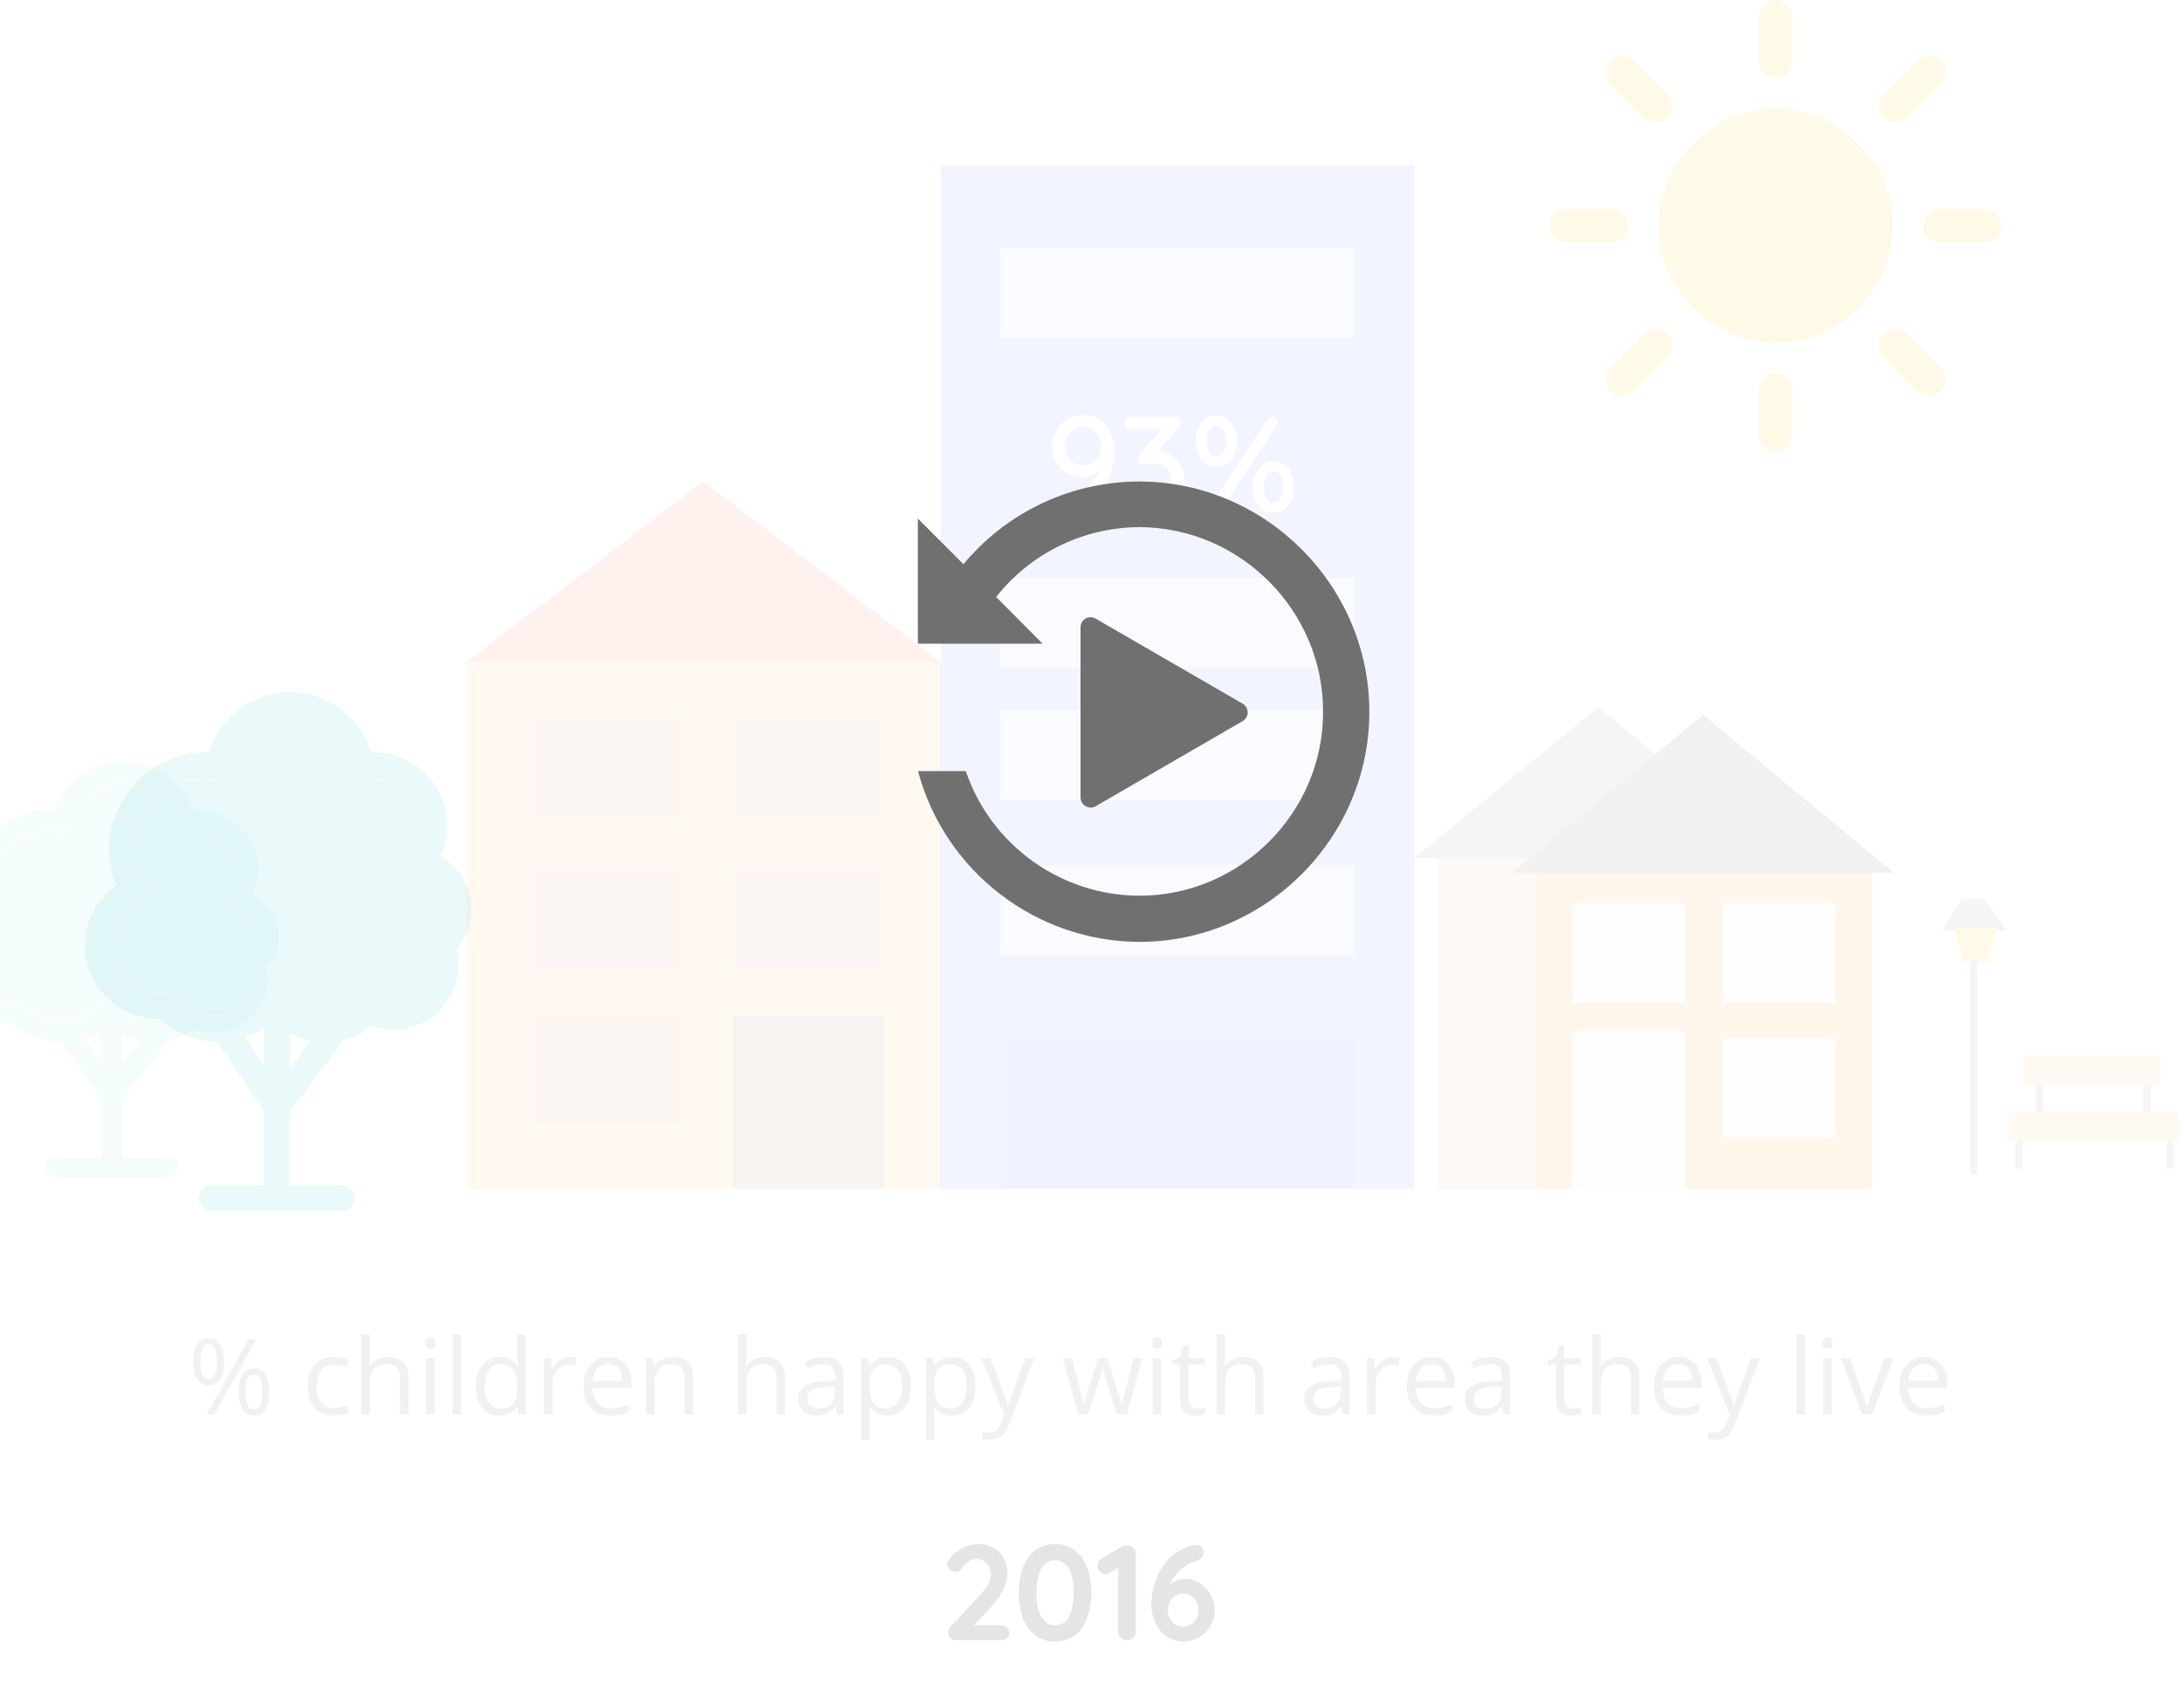 <svg viewBox="0 0 290 227" xmlns="http://www.w3.org/2000/svg" fill-rule="evenodd" clip-rule="evenodd"><path fill="#fff" d="M-20-10h326v250H-20z"/><path fill="#fff" d="M-12-2h305v236H-12z"/><g opacity=".1"><path d="M26.644 180.986c0 .77.084 1.358.252 1.75.168.378.448.574.826.574.742 0 1.12-.77 1.12-2.324 0-1.54-.378-2.31-1.12-2.31-.378 0-.658.196-.826.574-.168.378-.252.966-.252 1.736zm3.136 0c0 1.036-.182 1.82-.532 2.352-.336.532-.854.798-1.526.798-.644 0-1.134-.266-1.484-.812-.364-.546-.532-1.316-.532-2.338 0-1.036.168-1.82.504-2.338.336-.518.84-.784 1.512-.784.658 0 1.162.266 1.526.812.35.546.532 1.316.532 2.31zm2.884 4.004c0 .784.084 1.358.252 1.75.168.378.448.574.826.574.378 0 .672-.182.854-.574.182-.378.266-.966.266-1.75s-.084-1.358-.266-1.736c-.182-.364-.476-.56-.854-.56s-.658.196-.826.56c-.168.378-.252.952-.252 1.736zm3.136 0c0 1.036-.168 1.82-.518 2.352-.35.532-.868.798-1.54.798-.644 0-1.148-.28-1.498-.812-.35-.546-.518-1.33-.518-2.338 0-1.036.168-1.806.504-2.338.35-.518.84-.784 1.512-.784.644 0 1.148.266 1.512.798.364.546.546 1.316.546 2.324zm-1.764-6.986L28.492 188h-1.008l5.544-9.996h1.008zm10.318 10.136c-1.092 0-1.932-.336-2.52-1.008-.602-.658-.896-1.61-.896-2.828 0-1.26.308-2.226.91-2.912.602-.686 1.456-1.022 2.576-1.022.364 0 .728.042 1.078.112.364.084.644.168.854.28l-.35.966a5.764 5.764 0 0 0-.826-.252 3.416 3.416 0 0 0-.784-.098c-1.526 0-2.282.966-2.282 2.912 0 .924.182 1.624.56 2.114.364.49.924.742 1.652.742.616 0 1.26-.14 1.918-.406v1.008c-.504.252-1.134.392-1.89.392zm8.793-.14v-4.844c0-.616-.14-1.064-.42-1.372-.266-.294-.714-.448-1.302-.448-.784 0-1.358.21-1.722.644-.364.42-.546 1.134-.546 2.1V188h-1.134v-10.64h1.134v3.22c0 .392-.014.714-.056.966h.07c.224-.364.546-.644.952-.854.42-.21.882-.308 1.414-.308.91 0 1.596.224 2.058.658.462.434.686 1.12.686 2.072V188h-1.134zm4.603 0h-1.134v-7.49h1.134V188zm-1.232-9.52c0-.266.07-.448.196-.574a.633.633 0 0 1 .476-.182c.182 0 .336.07.476.182.126.126.196.322.196.574 0 .252-.07.448-.196.574a.677.677 0 0 1-.476.182.633.633 0 0 1-.476-.182c-.126-.126-.196-.322-.196-.574zm3.639-1.12h1.134V188h-1.134zm8.637 9.632h-.056c-.532.77-1.316 1.148-2.352 1.148-.98 0-1.75-.336-2.282-1.008-.546-.672-.826-1.624-.826-2.856 0-1.232.28-2.198.826-2.884.546-.686 1.302-1.022 2.282-1.022 1.008 0 1.792.364 2.338 1.106h.084l-.042-.532-.028-.532v-3.052h1.134V188h-.924l-.154-1.008zm-2.268.196c.77 0 1.344-.21 1.68-.63.35-.42.532-1.106.532-2.044v-.238c0-1.064-.182-1.82-.532-2.268-.35-.462-.924-.686-1.694-.686-.658 0-1.176.252-1.526.77-.35.518-.532 1.246-.532 2.198s.182 1.68.532 2.17c.35.476.868.728 1.54.728zm9.167-6.818c.336 0 .63.028.896.084l-.154 1.05a3.757 3.757 0 0 0-.826-.098c-.602 0-1.12.238-1.554.742-.434.49-.644 1.092-.644 1.834V188h-1.134v-7.49h.938l.126 1.386h.056c.28-.49.616-.868 1.008-1.134a2.36 2.36 0 0 1 1.288-.392zm5.463 7.77c-1.106 0-1.988-.336-2.618-1.022-.644-.672-.966-1.61-.966-2.8 0-1.204.294-2.17.896-2.884.588-.714 1.386-1.064 2.394-1.064.938 0 1.68.308 2.226.924.546.616.826 1.442.826 2.45v.714h-5.166c.028.882.252 1.554.672 2.002.42.462 1.008.686 1.778.686.812 0 1.61-.168 2.394-.504v1.008a7.677 7.677 0 0 1-1.134.378c-.364.07-.798.112-1.302.112zm-.308-6.818c-.602 0-1.078.196-1.442.588-.35.392-.56.938-.63 1.624h3.92c0-.714-.168-1.26-.476-1.638-.322-.378-.784-.574-1.372-.574zM90.97 188v-4.844c0-.616-.14-1.064-.42-1.372-.266-.294-.714-.448-1.302-.448-.784 0-1.358.21-1.722.63-.364.434-.546 1.134-.546 2.1V188h-1.134v-7.49h.924l.182 1.022h.056c.238-.364.56-.658.98-.854a3.07 3.07 0 0 1 1.4-.308c.896 0 1.582.224 2.03.658.462.434.686 1.134.686 2.086V188H90.97zm12.23 0v-4.844c0-.616-.14-1.064-.42-1.372-.266-.294-.714-.448-1.302-.448-.784 0-1.358.21-1.722.644-.364.42-.546 1.134-.546 2.1V188h-1.134v-10.64h1.134v3.22c0 .392-.014.714-.056.966h.07c.224-.364.546-.644.952-.854.42-.21.882-.308 1.414-.308.91 0 1.596.224 2.058.658.462.434.686 1.12.686 2.072V188H103.2zm8.075 0l-.224-1.064h-.056c-.378.462-.742.784-1.12.952-.364.168-.826.252-1.386.252-.742 0-1.33-.196-1.75-.574-.42-.392-.63-.924-.63-1.638 0-1.512 1.204-2.31 3.626-2.38l1.274-.042v-.462c0-.588-.126-1.022-.378-1.302s-.658-.42-1.218-.42c-.616 0-1.33.196-2.114.574l-.35-.868c.364-.196.77-.364 1.218-.476a5.301 5.301 0 0 1 1.316-.168c.896 0 1.554.196 1.988.602.434.392.644 1.022.644 1.904V188h-.84zm-2.562-.798c.7 0 1.26-.196 1.666-.588.406-.378.602-.924.602-1.624v-.672l-1.134.042c-.896.042-1.554.182-1.946.42-.406.252-.602.644-.602 1.162 0 .406.126.728.364.938.252.21.602.322 1.05.322zm9.227.938a3.14 3.14 0 0 1-1.33-.28c-.405-.168-.741-.448-1.021-.826h-.084c.056.434.084.854.084 1.246v3.08h-1.134v-10.85h.924l.154 1.022h.056c.294-.406.63-.7 1.022-.882a3.05 3.05 0 0 1 1.33-.28c.994 0 1.764.336 2.296 1.022.546.672.812 1.624.812 2.856 0 1.232-.266 2.184-.826 2.87-.546.672-1.302 1.022-2.282 1.022zm-.167-6.804c-.756 0-1.316.21-1.652.63-.35.434-.518 1.106-.532 2.03v.252c0 1.05.182 1.806.532 2.254.35.462.91.686 1.68.686.644 0 1.162-.266 1.526-.784.364-.532.546-1.246.546-2.17 0-.938-.182-1.652-.546-2.156-.364-.49-.882-.742-1.554-.742zm8.747 6.804a3.14 3.14 0 0 1-1.33-.28c-.406-.168-.742-.448-1.022-.826h-.084c.056.434.084.854.084 1.246v3.08h-1.134v-10.85h.924l.154 1.022h.056c.294-.406.63-.7 1.022-.882a3.05 3.05 0 0 1 1.33-.28c.994 0 1.764.336 2.296 1.022.546.672.812 1.624.812 2.856 0 1.232-.266 2.184-.826 2.87-.546.672-1.302 1.022-2.282 1.022zm-.168-6.804c-.756 0-1.316.21-1.652.63-.35.434-.518 1.106-.532 2.03v.252c0 1.05.182 1.806.532 2.254.35.462.91.686 1.68.686.644 0 1.162-.266 1.526-.784.364-.532.546-1.246.546-2.17 0-.938-.182-1.652-.546-2.156-.364-.49-.882-.742-1.554-.742zm4.071-.826h1.218l1.638 4.27c.364.98.588 1.68.672 2.114h.056c.056-.238.182-.63.364-1.19.196-.574.812-2.296 1.862-5.194h1.218l-3.22 8.526c-.322.84-.686 1.442-1.12 1.792-.42.364-.952.532-1.568.532-.35 0-.686-.042-1.022-.112v-.91c.252.056.532.084.84.084.784 0 1.33-.434 1.666-1.316l.42-1.064-3.024-7.532zm17.999 7.49l-1.372-4.396a39.196 39.196 0 0 1-.49-1.834h-.056c-.182.798-.336 1.414-.476 1.848L144.614 188h-1.316l-2.044-7.49h1.19c.49 1.876.854 3.318 1.106 4.298.252.98.392 1.652.434 1.988h.056c.056-.252.126-.588.238-1.008.112-.406.21-.742.294-.98l1.372-4.298h1.232l1.344 4.298c.252.784.42 1.442.518 1.974h.056c.014-.168.07-.42.14-.756.084-.35.56-2.184 1.428-5.516h1.176l-2.072 7.49h-1.344zm5.906 0h-1.134v-7.49h1.134V188zm-1.232-9.52c0-.266.07-.448.196-.574a.633.633 0 0 1 .476-.182c.182 0 .336.07.476.182.126.126.196.322.196.574 0 .252-.07.448-.196.574a.677.677 0 0 1-.476.182.633.633 0 0 1-.476-.182c-.126-.126-.196-.322-.196-.574zm6.061 8.722c.196 0 .392-.014.574-.042.196-.028.336-.07.448-.098v.868a2.407 2.407 0 0 1-.546.154c-.238.028-.448.056-.644.056-1.442 0-2.17-.77-2.17-2.296v-4.452h-1.078v-.546l1.078-.476.476-1.596h.658v1.736h2.17v.882h-2.17v4.41c0 .448.112.798.322 1.036.21.238.504.364.882.364zm7.644.798v-4.844c0-.616-.14-1.064-.42-1.372-.266-.294-.714-.448-1.302-.448-.784 0-1.358.21-1.722.644-.364.42-.546 1.134-.546 2.1V188h-1.134v-10.64h1.134v3.22c0 .392-.014.714-.056.966h.07c.224-.364.546-.644.952-.854.42-.21.882-.308 1.414-.308.91 0 1.596.224 2.058.658.462.434.686 1.12.686 2.072V188h-1.134zm11.712 0l-.224-1.064h-.056c-.378.462-.742.784-1.12.952-.364.168-.826.252-1.386.252-.742 0-1.33-.196-1.75-.574-.42-.392-.63-.924-.63-1.638 0-1.512 1.204-2.31 3.626-2.38l1.274-.042v-.462c0-.588-.126-1.022-.378-1.302s-.658-.42-1.218-.42c-.616 0-1.33.196-2.114.574l-.35-.868c.364-.196.77-.364 1.218-.476a5.301 5.301 0 0 1 1.316-.168c.896 0 1.554.196 1.988.602.434.392.644 1.022.644 1.904V188h-.84zm-2.562-.798c.7 0 1.26-.196 1.666-.588.406-.378.602-.924.602-1.624v-.672l-1.134.042c-.896.042-1.554.182-1.946.42-.406.252-.602.644-.602 1.162 0 .406.126.728.364.938.252.21.602.322 1.05.322zm9.158-6.832c.336 0 .63.028.896.084l-.154 1.05a3.757 3.757 0 0 0-.826-.098c-.602 0-1.12.238-1.554.742-.434.49-.644 1.092-.644 1.834V188h-1.134v-7.49h.938l.126 1.386h.056c.28-.49.616-.868 1.008-1.134a2.36 2.36 0 0 1 1.288-.392zm5.463 7.77c-1.106 0-1.988-.336-2.618-1.022-.644-.672-.966-1.61-.966-2.8 0-1.204.294-2.17.896-2.884.588-.714 1.386-1.064 2.394-1.064.938 0 1.68.308 2.226.924.546.616.826 1.442.826 2.45v.714h-5.166c.028.882.252 1.554.672 2.002.42.462 1.008.686 1.778.686.812 0 1.61-.168 2.394-.504v1.008a7.677 7.677 0 0 1-1.134.378c-.364.07-.798.112-1.302.112zm-.308-6.818c-.602 0-1.078.196-1.442.588-.35.392-.56.938-.63 1.624h3.92c0-.714-.168-1.26-.476-1.638-.322-.378-.784-.574-1.372-.574zm9.604 6.678l-.224-1.064h-.056c-.378.462-.742.784-1.12.952-.364.168-.826.252-1.386.252-.742 0-1.33-.196-1.75-.574-.42-.392-.63-.924-.63-1.638 0-1.512 1.204-2.31 3.626-2.38l1.274-.042v-.462c0-.588-.126-1.022-.378-1.302s-.658-.42-1.218-.42c-.616 0-1.33.196-2.114.574l-.35-.868c.364-.196.77-.364 1.218-.476a5.301 5.301 0 0 1 1.316-.168c.896 0 1.554.196 1.988.602.434.392.644 1.022.644 1.904V188h-.84zm-2.562-.798c.7 0 1.26-.196 1.666-.588.406-.378.602-.924.602-1.624v-.672l-1.134.042c-.896.042-1.554.182-1.946.42-.406.252-.602.644-.602 1.162 0 .406.126.728.364.938.252.21.602.322 1.05.322zm11.801 0c.196 0 .392-.014.574-.042.196-.028.336-.07.448-.098v.868a2.407 2.407 0 0 1-.546.154c-.238.028-.448.056-.644.056-1.442 0-2.17-.77-2.17-2.296v-4.452h-1.078v-.546l1.078-.476.476-1.596h.658v1.736h2.17v.882h-2.17v4.41c0 .448.112.798.322 1.036.21.238.504.364.882.364zm7.645.798v-4.844c0-.616-.14-1.064-.42-1.372-.266-.294-.714-.448-1.302-.448-.784 0-1.358.21-1.722.644-.364.42-.546 1.134-.546 2.1V188h-1.134v-10.64h1.134v3.22c0 .392-.014.714-.056.966h.07c.224-.364.546-.644.952-.854.42-.21.882-.308 1.414-.308.91 0 1.596.224 2.058.658.462.434.686 1.12.686 2.072V188h-1.134zm6.632.14c-1.106 0-1.988-.336-2.618-1.022-.644-.672-.966-1.61-.966-2.8 0-1.204.294-2.17.896-2.884.588-.714 1.386-1.064 2.394-1.064.938 0 1.68.308 2.226.924.546.616.826 1.442.826 2.45v.714h-5.166c.028.882.252 1.554.672 2.002.42.462 1.008.686 1.778.686.812 0 1.61-.168 2.394-.504v1.008a7.677 7.677 0 0 1-1.134.378c-.364.07-.798.112-1.302.112zm-.308-6.818c-.602 0-1.078.196-1.442.588-.35.392-.56.938-.63 1.624h3.92c0-.714-.168-1.26-.476-1.638-.322-.378-.784-.574-1.372-.574zm3.809-.812h1.218l1.638 4.27c.364.98.588 1.68.672 2.114h.056c.056-.238.182-.63.364-1.19.196-.574.812-2.296 1.862-5.194h1.218l-3.22 8.526c-.322.84-.686 1.442-1.12 1.792-.42.364-.952.532-1.568.532-.35 0-.686-.042-1.022-.112v-.91c.252.056.532.084.84.084.784 0 1.33-.434 1.666-1.316l.42-1.064-3.024-7.532zm11.881-3.15h1.134V188h-1.134zm4.675 10.64h-1.134v-7.49h1.134V188zm-1.232-9.52c0-.266.07-.448.196-.574a.633.633 0 0 1 .476-.182c.182 0 .336.07.476.182.126.126.196.322.196.574 0 .252-.07.448-.196.574a.677.677 0 0 1-.476.182.633.633 0 0 1-.476-.182c-.126-.126-.196-.322-.196-.574zm5.277 9.52l-2.842-7.49h1.218l1.61 4.438c.364 1.036.574 1.722.644 2.03h.056c.056-.238.21-.742.476-1.498.266-.77.868-2.422 1.792-4.97h1.218l-2.842 7.49h-1.33zm8.54.14c-1.106 0-1.988-.336-2.618-1.022-.644-.672-.966-1.61-.966-2.8 0-1.204.294-2.17.896-2.884.588-.714 1.386-1.064 2.394-1.064.938 0 1.68.308 2.226.924.546.616.826 1.442.826 2.45v.714h-5.166c.028.882.252 1.554.672 2.002.42.462 1.008.686 1.778.686.812 0 1.61-.168 2.394-.504v1.008a7.677 7.677 0 0 1-1.134.378c-.364.07-.798.112-1.302.112zm-.308-6.818c-.602 0-1.078.196-1.442.588-.35.392-.56.938-.63 1.624h3.92c0-.714-.168-1.26-.476-1.638-.322-.378-.784-.574-1.372-.574z" fill="#707070" fill-rule="nonzero"/><g transform="translate(220.429 14.437)"><clipPath id="a"><path d="M26.539 4.587A15.622 15.622 0 0 0 15.563 0 15.282 15.282 0 0 0 4.587 4.587 15.622 15.622 0 0 0 0 15.563a15.622 15.622 0 0 0 4.587 10.976 15.622 15.622 0 0 0 10.976 4.587 15.282 15.282 0 0 0 10.976-4.587 15.622 15.622 0 0 0 4.587-10.976 15.282 15.282 0 0 0-4.587-10.976z"/></clipPath><g clip-path="url(#a)"><path fill="#ffc506" fill-rule="nonzero" d="M-7.411-7.411h45.948v45.948H-7.411z"/></g></g><g transform="translate(233.769)"><clipPath id="b"><path d="M2.223 10.375a2.21 2.21 0 0 0 2.223-2.091V2.091A2.21 2.21 0 0 0 2.223 0 2.21 2.21 0 0 0 0 2.091v6.193a2.21 2.21 0 0 0 2.223 2.091z"/></clipPath><g clip-path="url(#b)"><path fill="#ffc506" fill-rule="nonzero" d="M-7.411-7.411h19.269v25.2H-7.411z"/></g></g><g transform="translate(249.688 7.411)"><clipPath id="c"><path d="M3.65 8.264L8.264 3.65a2.129 2.129 0 0 0 0-3.02 2.129 2.129 0 0 0-3.02 0L.63 5.244a2.129 2.129 0 0 0 0 3.02 2.126 2.126 0 0 0 3.02 0z"/></clipPath><g clip-path="url(#c)"><path fill="#ffc506" fill-rule="nonzero" d="M-7.411-7.411h23.715v23.715H-7.411z"/></g></g><g transform="translate(255.617 27.777)"><clipPath id="d"><path d="M8.284 0H2.091A2.21 2.21 0 0 0 0 2.223a2.21 2.21 0 0 0 2.091 2.223h6.193a2.21 2.21 0 0 0 2.091-2.223A2.21 2.21 0 0 0 8.284 0z"/></clipPath><g clip-path="url(#d)"><path fill="#ffc506" fill-rule="nonzero" d="M-7.411-7.411h25.2v19.269h-25.2z"/></g></g><g transform="translate(249.688 43.696)"><clipPath id="e"><path d="M3.65.629a2.129 2.129 0 0 0-3.02 0 2.129 2.129 0 0 0 0 3.02l4.614 4.614a2.129 2.129 0 0 0 3.02 0 2.129 2.129 0 0 0 0-3.02L3.65.629z"/></clipPath><g clip-path="url(#e)"><path fill="#ffc506" fill-rule="nonzero" d="M-7.411-7.411h23.715v23.715H-7.411z"/></g></g><g transform="translate(233.769 49.625)"><clipPath id="f"><path d="M2.223 0A2.21 2.21 0 0 0 0 2.091v6.193a2.236 2.236 0 0 0 2.224 2.102 2.236 2.236 0 0 0 2.223-2.102V2.091A2.21 2.21 0 0 0 2.223 0z"/></clipPath><g clip-path="url(#f)"><path fill="#ffc506" fill-rule="nonzero" d="M-7.411-7.411h19.269v25.2H-7.411z"/></g></g><g transform="translate(213.403 43.696)"><clipPath id="g"><path d="M5.244.629L.629 5.244a2.129 2.129 0 0 0 0 3.02 2.129 2.129 0 0 0 3.02 0L8.264 3.65a2.129 2.129 0 0 0 0-3.02 2.126 2.126 0 0 0-3.02-.001z"/></clipPath><g clip-path="url(#g)"><path fill="#ffc506" fill-rule="nonzero" d="M-7.411-7.411h23.715v23.715H-7.411z"/></g></g><g transform="translate(205.992 27.777)"><clipPath id="h"><path d="M10.375 2.223A2.21 2.21 0 0 0 8.284 0H2.091A2.21 2.21 0 0 0 0 2.223a2.21 2.21 0 0 0 2.091 2.223h6.193a2.21 2.21 0 0 0 2.091-2.223z"/></clipPath><g clip-path="url(#h)"><path fill="#ffc506" fill-rule="nonzero" d="M-7.411-7.411h25.2v19.269h-25.2z"/></g></g><g transform="translate(213.403 7.411)"><clipPath id="i"><path d="M5.244 8.264a2.129 2.129 0 0 0 3.02 0 2.129 2.129 0 0 0 0-3.02L3.65.629a2.129 2.129 0 0 0-3.02 0 2.129 2.129 0 0 0 0 3.02l4.614 4.615z"/></clipPath><g clip-path="url(#i)"><path fill="#ffc506" fill-rule="nonzero" d="M-7.411-7.411h23.715v23.715H-7.411z"/></g></g><g transform="translate(-7 101.275)"><clipPath id="j"><path d="M44.017 23.135a6.408 6.408 0 0 0-3.54-5.661 7.176 7.176 0 0 0 .8-3.3c0-4.4-3.956-7.976-8.67-7.774A9.69 9.69 0 0 0 23.375 0a9.56 9.56 0 0 0-9.239 6.405 7.896 7.896 0 0 0-.344-.008c-6.1 0-11.058 4.64-11.058 10.341a9.391 9.391 0 0 0 .841 3.862 7.665 7.665 0 0 0-3.571 6.373c.157 4.413 3.907 7.92 8.32 7.782h.139a10.022 10.022 0 0 0 6.607 2.458l5.3 7.432v7.875h-5.917a1.439 1.439 0 0 0-1.478 1.38 1.439 1.439 0 0 0 1.478 1.382h14.782a1.439 1.439 0 0 0 1.478-1.382 1.439 1.439 0 0 0-1.478-1.382h-5.913v-7.831l6.118-7.626a8.395 8.395 0 0 0 3.26-1.535 7.605 7.605 0 0 0 2.448.407c3.92.124 7.251-2.991 7.391-6.91a6.35 6.35 0 0 0-.223-1.657 6.232 6.232 0 0 0 1.701-4.231zM20.366 39.66l-2.078-2.914a9.671 9.671 0 0 0 2.078-.907v3.821zm2.956.417v-3.848a8.503 8.503 0 0 0 2.372.892l-2.372 2.956zm16.346-14.134a1.33 1.33 0 0 0-.4 1.555c.209.481.319 1 .323 1.525 0 2.935-3.459 5.151-6.491 3.647a1.555 1.555 0 0 0-1.767.275 5.622 5.622 0 0 1-8.394-.788 1.494 1.494 0 0 0-1.256-.651 1.51 1.51 0 0 0-1.175.546 7.176 7.176 0 0 1-10.369.346 1.56 1.56 0 0 0-1.273-.462c-.012 0-.525.057-.54.059-2.847.092-5.267-2.171-5.365-5.018a5.035 5.035 0 0 1 3.165-4.562c.371-.152.661-.456.794-.834a1.288 1.288 0 0 0-.124-1.109 7.096 7.096 0 0 1-1.1-3.731c.153-4.296 3.803-7.711 8.1-7.578.425.011.848.052 1.267.124a1.59 1.59 0 0 0 1.1-.253c.31-.21.521-.538.583-.907a6.57 6.57 0 0 1 6.629-5.363 6.563 6.563 0 0 1 6.63 5.38c.067.387.295.727.627.937.345.216.759.291 1.158.211a5.76 5.76 0 0 1 1.17-.13c2.847-.092 5.267 2.171 5.365 5.018a4.75 4.75 0 0 1-1.2 3.113c-.317.362-.409.87-.24 1.32.18.459.582.795 1.065.891a3.787 3.787 0 0 1 3.11 3.633 3.59 3.59 0 0 1-1.392 2.806zm-.007.042a1.33 1.33 0 0 0-.4 1.555c.206.482.313 1.001.314 1.526 0 2.934-3.459 5.15-6.49 3.647a1.554 1.554 0 0 0-1.767.275 5.622 5.622 0 0 1-8.393-.788 1.494 1.494 0 0 0-1.256-.651 1.511 1.511 0 0 0-1.175.545 7.174 7.174 0 0 1-10.368.346 1.56 1.56 0 0 0-1.273-.462c-.012 0-.525.057-.54.059-2.847.092-5.266-2.172-5.364-5.018a5.034 5.034 0 0 1 3.164-4.562c.371-.152.66-.456.794-.834a1.288 1.288 0 0 0-.124-1.109 7.093 7.093 0 0 1-1.1-3.73c.153-4.296 3.803-7.71 8.1-7.577.425.011.848.052 1.267.124a1.59 1.59 0 0 0 1.1-.253c.31-.21.521-.538.583-.907a6.568 6.568 0 0 1 6.628-5.362 6.564 6.564 0 0 1 6.629 5.38c.067.387.295.727.627.937.345.216.759.292 1.158.211a5.76 5.76 0 0 1 1.17-.13c2.847-.092 5.266 2.172 5.364 5.018a4.747 4.747 0 0 1-1.2 3.112c-.317.362-.409.87-.24 1.32.18.459.582.795 1.065.891a3.787 3.787 0 0 1 3.109 3.633 3.59 3.59 0 0 1-1.383 2.805l.001-.001z"/></clipPath><g clip-path="url(#j)"><path fill="#95e1e1" fill-rule="nonzero" d="M-.577-.54h45.175v56.361H-.577z"/></g></g></g><path d="M133.149 216.02c.288 0 .522.09.72.288a.963.963 0 0 1 .288.72c0 .27-.09.504-.288.684a.963.963 0 0 1-.72.288h-6.12c-.306 0-.558-.09-.738-.288a1.036 1.036 0 0 1-.27-.738c0-.306.108-.558.324-.792l3.924-4.194c.45-.486.792-.972 1.062-1.458.252-.486.378-.918.378-1.332 0-.54-.198-1.008-.576-1.404-.378-.396-.828-.594-1.332-.594-.342 0-.702.108-1.044.342-.36.234-.684.558-.972.936-.216.288-.486.432-.828.432-.27 0-.504-.108-.72-.306-.234-.198-.342-.432-.342-.684 0-.18.054-.36.18-.558a5.427 5.427 0 0 1 2.124-1.728c.594-.27 1.17-.414 1.728-.414.792 0 1.494.162 2.088.504.594.342 1.062.792 1.386 1.386.324.594.486 1.26.486 1.998s-.198 1.494-.576 2.25a9.217 9.217 0 0 1-1.584 2.232l-2.286 2.43h3.708zm7.074 2.16c-1.008 0-1.872-.27-2.592-.81-.738-.54-1.278-1.296-1.656-2.286-.378-.972-.558-2.106-.558-3.384s.18-2.412.558-3.402c.378-.972.918-1.728 1.656-2.268.72-.54 1.584-.81 2.592-.81s1.872.27 2.61.81c.72.54 1.26 1.296 1.638 2.268.378.99.558 2.124.558 3.402s-.18 2.412-.558 3.384c-.378.99-.918 1.746-1.638 2.286-.738.54-1.602.81-2.61.81zm0-2.16c.774 0 1.368-.36 1.818-1.098.432-.738.648-1.8.648-3.222s-.216-2.484-.648-3.222c-.45-.738-1.044-1.098-1.818-1.098s-1.368.36-1.8 1.098c-.45.738-.666 1.8-.666 3.222s.216 2.484.666 3.222c.432.738 1.026 1.098 1.8 1.098zm9.666-10.62c.306 0 .558.108.756.306.198.216.306.486.306.792v10.404a.975.975 0 0 1-.342.774 1.183 1.183 0 0 1-.846.324c-.342 0-.612-.108-.828-.324a1.019 1.019 0 0 1-.324-.774v-8.532l-1.116.684c-.18.108-.378.162-.576.162a.939.939 0 0 1-.756-.342c-.216-.234-.324-.486-.324-.756 0-.198.054-.378.162-.54.09-.162.234-.306.396-.396l2.718-1.62c.198-.108.468-.162.774-.162zm7.65 4.428c.63 0 1.242.18 1.854.558.594.396 1.098.9 1.476 1.53a4.1 4.1 0 0 1 .576 2.088 3.99 3.99 0 0 1-.558 2.088 4.297 4.297 0 0 1-1.53 1.53c-.63.378-1.332.558-2.106.558a3.686 3.686 0 0 1-2.214-.702 4.365 4.365 0 0 1-1.494-1.818 5.67 5.67 0 0 1-.522-2.394c0-.882.162-1.836.468-2.898.306-1.044.864-2.034 1.674-2.97.81-.936 1.908-1.602 3.294-1.998.144-.036.288-.054.414-.054.306 0 .576.072.774.234.198.162.306.432.306.774 0 .27-.09.486-.252.684a1.55 1.55 0 0 1-.702.432 5.327 5.327 0 0 0-2.088 1.152 4.981 4.981 0 0 0-1.422 1.98 3.008 3.008 0 0 1 2.052-.774zm-.288 6.372c.558 0 1.044-.216 1.44-.63.396-.414.594-.936.594-1.566s-.198-1.152-.594-1.566c-.396-.414-.882-.63-1.44-.63-.576 0-1.062.216-1.44.63-.396.414-.594.936-.594 1.566s.198 1.152.594 1.566c.378.414.864.63 1.44.63z" fill="#707070" fill-opacity=".18" fill-rule="nonzero"/><g opacity=".1"><g transform="translate(258.992 120)"><clipPath id="k"><path d="M0 3.173L2.072 0H4.48l2.262 3.173H0z"/></clipPath><g clip-path="url(#k)"><path fill="#d7d7d7" fill-rule="nonzero" d="M-1.983-1.983H8.725v7.139H-1.983z"/></g></g><path d="M258.992 123.173l2.072-3.173h2.408l2.262 3.173h-6.742z" fill="#999" fill-rule="nonzero" stroke="#999"/><path d="M259.785 123.173l1.025 4.759h3.5l1.027-4.759" fill="#ffc506" fill-rule="nonzero"/><path d="M262.305 128.022v27.589m8.783-11.419v3.569" fill="none" fill-rule="nonzero" stroke="#999" stroke-linecap="square"/><g transform="translate(268.907 140.226)"><clipPath id="l"><path d="M0 0h18.243v3.966H0z"/></clipPath><g clip-path="url(#l)"><path fill="none" fill-rule="nonzero" d="M0 0h18.243v3.966H0z"/></g></g><g transform="translate(266.924 147.761)"><clipPath id="m"><path d="M0 0h22.606v3.966H0z"/></clipPath><g clip-path="url(#m)"><path fill="#d7d7d7" fill-rule="nonzero" stroke="#707070" d="M0 0h22.606v3.966H0z"/></g></g><path d="M285.365 144.192v3.569m-17.053 3.966v3.1" fill="none" fill-rule="nonzero" stroke="#999" stroke-linecap="square"/><g transform="translate(268.907 140.226)"><clipPath id="n"><path d="M0 0h18.243v3.966H0z"/></clipPath><g clip-path="url(#n)"><path fill="#ffc683" fill-rule="nonzero" d="M0 0h18.243v3.966H0z"/></g></g><path d="M288.439 151.727v3.1" fill="none" fill-rule="nonzero" stroke="#999" stroke-linecap="square"/><g transform="translate(266.924 147.761)"><clipPath id="o"><path d="M0 0h22.606v3.966H0z"/></clipPath><g clip-path="url(#o)"><path fill="#ffc683" fill-rule="nonzero" d="M0 0h22.606v3.966H0z"/></g></g></g><g opacity=".1" fill-rule="nonzero"><path fill="#ff8e05" fill-opacity=".5" d="M61.992 88h63v70h-63z"/><path d="M93.492 64l31.5 24h-63l31.5-24z" fill="#ff6d4d"/><path fill="#505050" fill-opacity=".2" d="M70.41 95h20v14.244h-20zm0 20h20v14.244h-20zm0 20h20v14.244h-20zm27-20h20v14.244h-20zm0-20h20v14.244h-20z"/><path fill="#505050" fill-opacity=".5" d="M97.41 135h20v23h-20z"/></g><g opacity=".1" fill-rule="nonzero"><path fill="#ff8e05" fill-opacity=".7" d="M204.231 116h44.522v42h-44.522z"/><path fill="#fd9928" fill-opacity=".5" d="M190.992 114h57.852v44h-57.852z"/><path d="M212.418 94l24.426 20h-48.852l24.426-20z" fill="#999"/><path d="M226.347 95l25.356 21h-50.711l25.355-21z" fill="#707070"/><path fill="#f3f3f3" d="M208.992 120h15v13.264h-15zm20 0h15v13.264h-15zm0 18h15v13.264h-15zm-20-1h15v21h-15z"/></g><g opacity=".1" fill-rule="nonzero"><path fill="#002eff" fill-opacity=".5" d="M124.992 22h63v136h-63z"/><path d="M143.924 55.175c.864 0 1.62.216 2.25.666a4.407 4.407 0 0 1 1.44 1.746c.324.72.486 1.494.486 2.322 0 .918-.18 1.926-.54 3.024-.36 1.098-.954 2.106-1.764 3.042-.81.954-1.872 1.62-3.15 2.034a1.02 1.02 0 0 1-.324.054.908.908 0 0 1-.612-.216c-.18-.126-.27-.342-.27-.612 0-.198.072-.378.198-.54a.918.918 0 0 1 .54-.324c.846-.306 1.638-.81 2.376-1.512a5.992 5.992 0 0 0 1.53-2.43c-.702.666-1.512 1.008-2.43 1.008-.666 0-1.278-.198-1.872-.576a4.016 4.016 0 0 1-1.422-1.53 4.066 4.066 0 0 1-.54-2.052c0-.738.18-1.422.558-2.052a4.19 4.19 0 0 1 1.476-1.494 3.926 3.926 0 0 1 2.07-.558zm-.036 6.66c.738 0 1.332-.252 1.8-.738.45-.486.684-1.098.684-1.836 0-.702-.234-1.296-.684-1.782-.45-.486-1.044-.72-1.764-.72-.666 0-1.242.234-1.692.72-.45.486-.684 1.08-.684 1.8s.216 1.332.666 1.818c.432.486.99.738 1.674.738zm9.954-1.818c.684 0 1.296.162 1.854.504.54.342.972.81 1.278 1.404.306.594.468 1.242.468 1.98 0 .846-.198 1.602-.594 2.25a3.87 3.87 0 0 1-1.638 1.494c-.702.342-1.494.522-2.394.522-.486 0-.936-.072-1.386-.198a3.388 3.388 0 0 1-1.17-.576c-.324-.18-.486-.432-.486-.738 0-.234.09-.432.252-.63a.677.677 0 0 1 .576-.288c.216 0 .432.072.648.234.486.45 1.116.684 1.854.684.468 0 .9-.108 1.314-.324.396-.216.72-.522.954-.936.234-.396.36-.864.36-1.386 0-.774-.234-1.386-.72-1.8a2.587 2.587 0 0 0-1.728-.63c-.198 0-.468.036-.828.126-.27.072-.468.108-.594.108-.216 0-.396-.072-.522-.234a.81.81 0 0 1-.198-.558c0-.126.018-.252.072-.342.054-.09.126-.216.234-.342l3.06-3.366h-4.158a.76.76 0 0 1-.576-.234.76.76 0 0 1-.234-.576c0-.234.072-.414.234-.558a.818.818 0 0 1 .576-.216h5.742c.27 0 .486.09.648.252a.841.841 0 0 1 .234.612c0 .216-.108.432-.342.666l-2.79 3.096zm7.83 2.052c-.558 0-1.026-.144-1.44-.45a2.95 2.95 0 0 1-.972-1.242c-.234-.522-.342-1.08-.342-1.71 0-.63.108-1.224.342-1.746.234-.522.558-.936.972-1.242.414-.288.882-.45 1.44-.45.828 0 1.494.324 1.998.972.486.666.738 1.476.738 2.448 0 .63-.108 1.206-.342 1.71a3.066 3.066 0 0 1-.972 1.242c-.414.324-.9.468-1.422.468zm.036 5.958a.774.774 0 0 1-.504-.198.63.63 0 0 1-.252-.504c0-.126.036-.288.126-.45l7.398-11.178c.162-.234.36-.342.594-.342.18 0 .36.072.522.198a.614.614 0 0 1 .234.504c0 .144-.054.288-.144.45l-7.38 11.178c-.162.234-.36.342-.594.342zm-.036-7.29c.414 0 .72-.198.954-.576.216-.378.324-.882.324-1.494 0-.63-.108-1.134-.324-1.512-.234-.378-.54-.576-.954-.576-.414 0-.72.198-.936.576-.234.378-.342.882-.342 1.494 0 .63.108 1.134.342 1.512.216.378.522.576.936.576zm7.596 7.416a2.347 2.347 0 0 1-1.422-.45 3.008 3.008 0 0 1-.972-1.224c-.252-.522-.36-1.08-.36-1.71 0-.63.108-1.224.342-1.746.234-.522.54-.936.972-1.242.414-.306.882-.45 1.44-.45.558 0 1.044.144 1.458.45.414.306.72.72.954 1.242.216.522.324 1.098.324 1.728 0 .63-.126 1.188-.342 1.71a3.008 3.008 0 0 1-.972 1.224c-.414.324-.9.468-1.422.468zm0-1.314c.414 0 .72-.198.936-.576.216-.378.324-.882.324-1.494 0-.63-.108-1.134-.324-1.53-.234-.378-.54-.576-.936-.576-.414 0-.72.198-.936.576-.234.396-.342.9-.342 1.512 0 .63.108 1.134.342 1.512.216.378.522.576.936.576z" fill="#fff"/><path fill="#cbd4ff" d="M132.992 33h47v12h-47zm0 43.767h47v12h-47zm0 17.566h47v12h-47z"/><path fill="#002eff" fill-opacity=".3" d="M132.992 138h47v20h-47z"/><path fill="#cbd4ff" d="M132.992 115h47v12h-47z"/></g><g transform="translate(11.289 92)"><clipPath id="p"><path d="M51.366 28.877a8.068 8.068 0 0 0-4.131-7.066 9.453 9.453 0 0 0 .94-4.111c-.011-5.329-4.399-9.708-9.728-9.708-.13 0-.26.003-.39.008A11.375 11.375 0 0 0 27.28 0a11.226 11.226 0 0 0-10.781 7.995 7.628 7.628 0 0 0-.4-.01c-7.075.011-12.893 5.833-12.9 12.908 0 1.656.331 3.295.974 4.821a9.73 9.73 0 0 0-4.168 7.955c.005 5.325 4.384 9.706 9.709 9.713h.162a11.265 11.265 0 0 0 7.71 3.068l6.185 9.276v9.829H16.87c-.946 0-1.724.778-1.724 1.724v.001a1.732 1.732 0 0 0 1.72 1.72h17.251c.946 0 1.724-.778 1.724-1.724v-.002c0-.946-.778-1.724-1.724-1.724h-6.901v-9.774l7.139-9.518a9.527 9.527 0 0 0 3.8-1.916 8.335 8.335 0 0 0 2.857.508c4.73-.004 8.621-3.895 8.625-8.625a8.44 8.44 0 0 0-.26-2.069 8.077 8.077 0 0 0 1.989-5.279zM23.766 49.5l-2.425-3.637a10.954 10.954 0 0 0 2.425-1.132V49.5zm3.45.521v-4.8a9.557 9.557 0 0 0 2.768 1.113l-2.768 3.687zm19.075-17.642a1.735 1.735 0 0 0-.472 1.941 5.16 5.16 0 0 1 .377 1.9c-.034 2.825-2.367 5.131-5.193 5.131a5.196 5.196 0 0 1-2.382-.579 1.728 1.728 0 0 0-2.062.344 6.295 6.295 0 0 1-9.8-.983 1.717 1.717 0 0 0-1.465-.812 1.72 1.72 0 0 0-1.371.681 8.003 8.003 0 0 1-12.1.431 1.754 1.754 0 0 0-1.486-.576c-.014 0-.613.071-.63.074-3.434-.004-6.258-2.83-6.26-6.264a6.288 6.288 0 0 1 3.693-5.694c.443-.199.78-.578.927-1.041a1.698 1.698 0 0 0-.145-1.385 9.3 9.3 0 0 1-1.28-4.657c.005-5.186 4.269-9.452 9.455-9.459.496.013.991.065 1.479.155.454.067.916-.047 1.287-.316.368-.272.613-.68.681-1.132.544-3.832 3.866-6.707 7.736-6.694 3.879-.014 7.205 2.874 7.737 6.716.073.474.337.897.731 1.17.396.268.884.363 1.351.263a6.272 6.272 0 0 1 1.365-.162c3.434.004 6.258 2.83 6.26 6.264a6.166 6.166 0 0 1-1.4 3.885 1.72 1.72 0 0 0-.28 1.648c.195.559.665.98 1.243 1.112a4.645 4.645 0 0 1 3.629 4.535 4.604 4.604 0 0 1-1.626 3.507l.001-.003zm-.009.053a1.735 1.735 0 0 0-.472 1.941 5.16 5.16 0 0 1 .377 1.9c-.034 2.825-2.368 5.13-5.193 5.13a5.191 5.191 0 0 1-2.381-.578 1.728 1.728 0 0 0-2.062.344 6.296 6.296 0 0 1-9.794-.983 1.717 1.717 0 0 0-1.465-.812 1.72 1.72 0 0 0-1.371.681 8.003 8.003 0 0 1-12.1.431 1.754 1.754 0 0 0-1.486-.576c-.014 0-.613.071-.63.074-3.433-.004-6.257-2.83-6.259-6.263a6.288 6.288 0 0 1 3.693-5.694c.443-.199.78-.578.927-1.041a1.698 1.698 0 0 0-.145-1.385 9.297 9.297 0 0 1-1.28-4.656c.004-5.185 4.269-9.451 9.454-9.458.496.013.991.065 1.479.155.454.067.916-.047 1.287-.316.368-.272.613-.68.681-1.132.543-3.831 3.864-6.705 7.733-6.694 3.878-.014 7.204 2.874 7.736 6.715.073.474.337.897.731 1.17.395.268.884.363 1.351.263a6.272 6.272 0 0 1 1.365-.162c3.433.004 6.257 2.83 6.259 6.263a6.166 6.166 0 0 1-1.4 3.885 1.722 1.722 0 0 0-.279 1.648c.195.559.665.98 1.243 1.112a4.645 4.645 0 0 1 3.628 4.535 4.603 4.603 0 0 1-1.627 3.506v-.003z"/></clipPath><g clip-path="url(#p)"><path fill="#2dc5c5" fill-opacity=".1" fill-rule="nonzero" d="M-.674-.674H52.04v70.348H-.674z"/></g></g><g transform="translate(121.992 64)"><clipPath id="q"><path d="M23.613 43.168l19.555-11.327a1.334 1.334 0 0 0 0-2.311L23.613 18.213a1.328 1.328 0 0 0-.668-.18c-.728 0-1.327.599-1.327 1.327v22.657a1.351 1.351 0 0 0 1.345 1.319c.227 0 .451-.058.65-.168zM29.444 0A30.334 30.334 0 0 0 7.212 9.687c-.393.412-.787.844-1.161 1.3L.001 4.92v16.63h16.572l-6.172-6.205a24.383 24.383 0 0 1 19.066-9.284c13.42.055 24.422 11.133 24.385 24.553v.044c0 13.38-11.009 24.391-24.389 24.393-10.424-.008-19.745-6.693-23.095-16.564H.019c3.539 13.314 15.667 22.665 29.444 22.7 16.756-.012 30.538-13.803 30.538-30.559v-.024C60.008 13.83 46.218.019 29.444 0z"/></clipPath><g clip-path="url(#q)"><path fill="#707070" fill-rule="nonzero" d="M-5.999-6h72v73.187h-72z"/></g></g></svg>